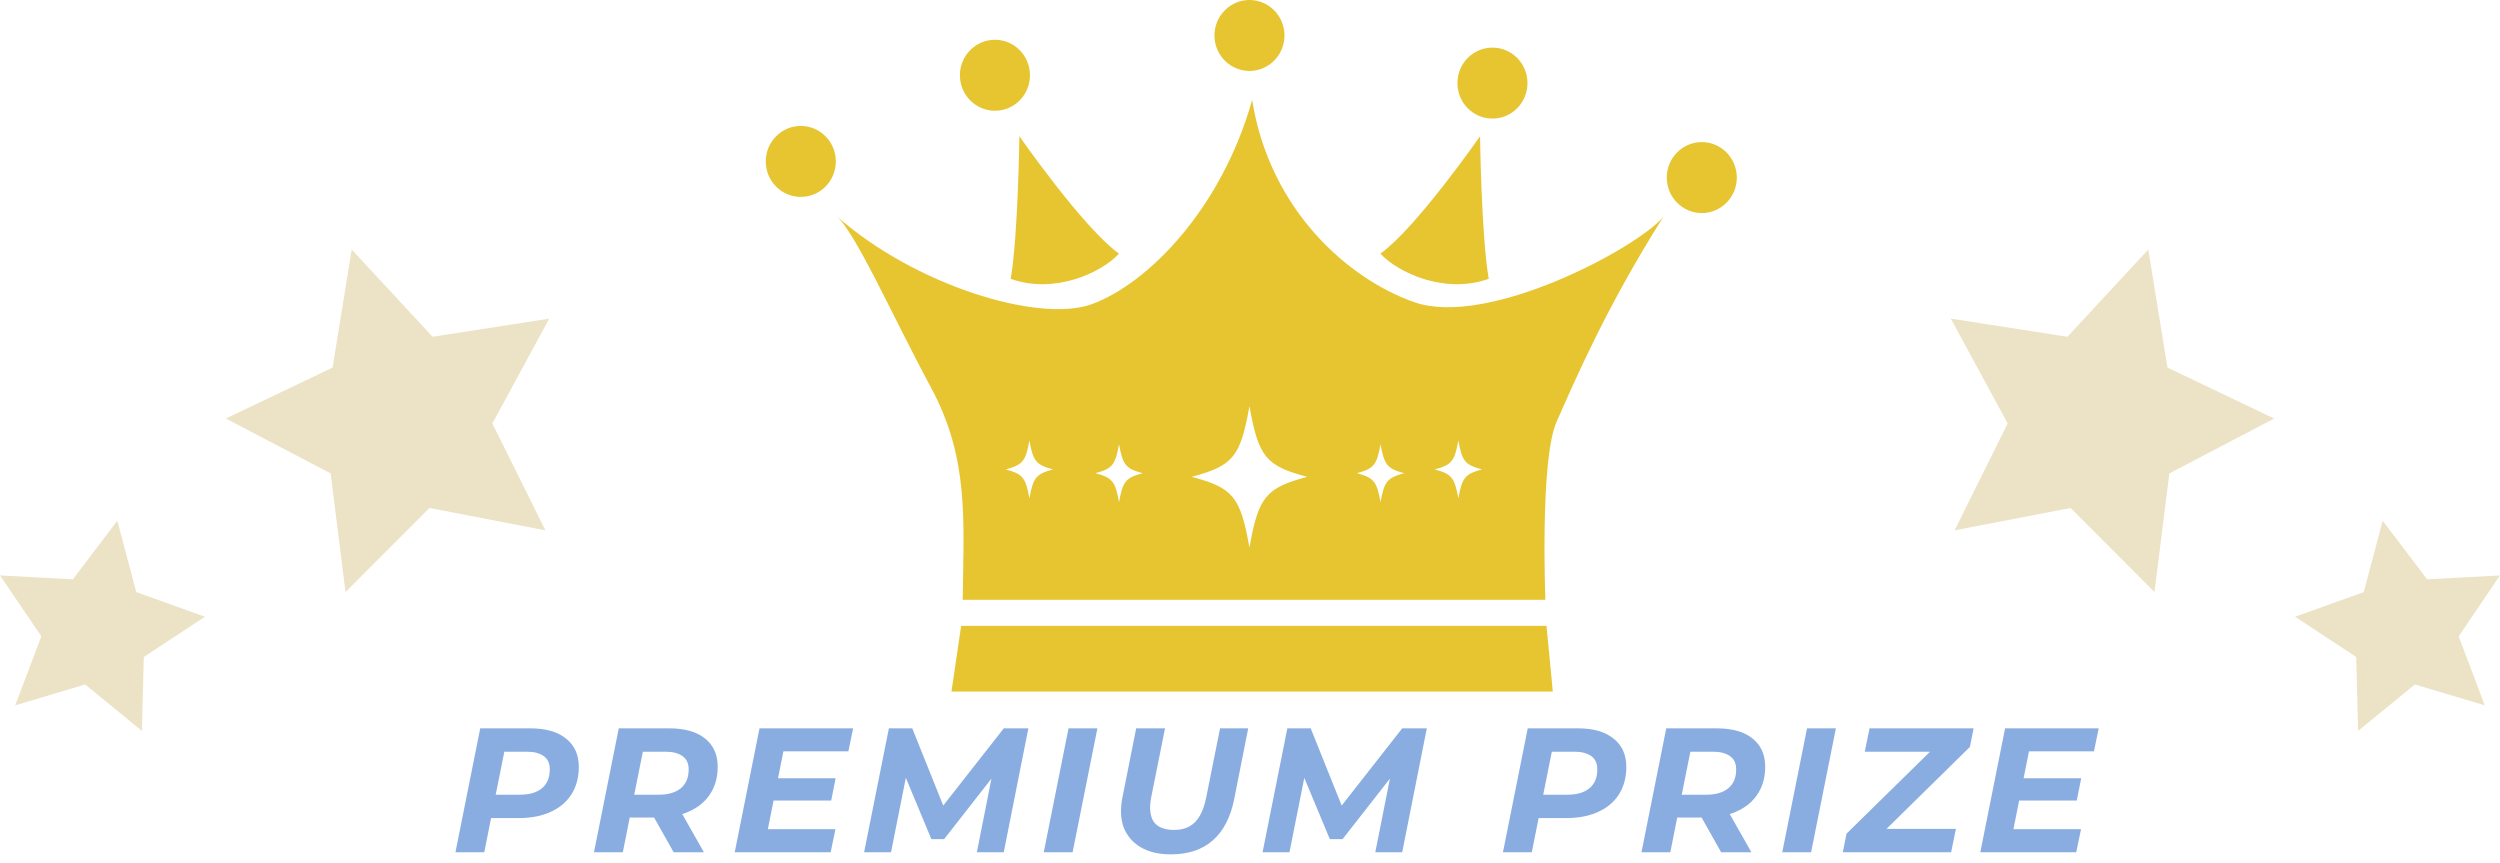 <svg width="113" height="39" viewBox="0 0 113 39" fill="none" xmlns="http://www.w3.org/2000/svg">
<path d="M107.697 23.534L106.841 26.762L103.737 27.876L106.5 29.696L106.587 33.037L109.152 30.939L112.313 31.882L111.132 28.763L113 26.009L109.707 26.185L107.697 23.534Z" fill="#ECE3C6"/>
<path d="M88.175 14.401L90.746 19.14L88.348 23.971L93.591 22.961L97.383 26.761L98.055 21.398L102.794 18.918L97.969 16.613L97.103 11.277L93.448 15.221L88.175 14.401Z" fill="#ECE3C6"/>
<path d="M5.304 23.534L6.159 26.762L9.264 27.876L6.5 29.696L6.414 33.037L3.848 30.939L0.687 31.882L1.868 28.763L0 26.009L3.293 26.185L5.304 23.534Z" fill="#ECE3C6"/>
<path d="M24.825 14.402L22.255 19.14L24.652 23.971L19.409 22.961L15.617 26.761L14.945 21.399L10.206 18.918L15.032 16.614L15.897 11.277L19.552 15.221L24.825 14.402Z" fill="#ECE3C6"/>
<path d="M20.586 38.521L21.706 32.921H23.97C24.669 32.921 25.208 33.076 25.586 33.385C25.97 33.689 26.162 34.116 26.162 34.665C26.162 35.135 26.053 35.545 25.834 35.897C25.616 36.244 25.301 36.511 24.89 36.697C24.485 36.884 24.002 36.977 23.442 36.977H21.626L22.314 36.385L21.89 38.521H20.586ZM22.282 36.537L21.826 35.921H23.498C23.925 35.921 24.256 35.825 24.49 35.633C24.73 35.436 24.85 35.151 24.85 34.777C24.85 34.505 24.76 34.305 24.578 34.177C24.397 34.044 24.141 33.977 23.81 33.977H22.234L22.922 33.345L22.282 36.537ZM26.848 38.521L27.968 32.921H30.248C30.946 32.921 31.485 33.073 31.864 33.377C32.248 33.681 32.44 34.108 32.44 34.657C32.44 35.127 32.328 35.535 32.104 35.881C31.885 36.223 31.57 36.487 31.16 36.673C30.754 36.86 30.274 36.953 29.72 36.953H27.896L28.576 36.385L28.152 38.521H26.848ZM30.448 38.521L29.304 36.489H30.664L31.816 38.521H30.448ZM28.544 36.537L28.096 35.921H29.768C30.2 35.921 30.533 35.825 30.768 35.633C31.008 35.436 31.128 35.151 31.128 34.777C31.128 34.505 31.034 34.305 30.848 34.177C30.666 34.044 30.41 33.977 30.08 33.977H28.504L29.184 33.345L28.544 36.537ZM35.074 35.177H37.77L37.57 36.185H34.874L35.074 35.177ZM34.706 37.481H37.762L37.546 38.521H33.21L34.33 32.921H38.562L38.346 33.961H35.41L34.706 37.481ZM39.058 38.521L40.178 32.921H41.234L42.826 36.889L42.266 36.881L45.37 32.921H46.482L45.37 38.521H44.154L44.898 34.769H45.146L42.674 37.929H42.098L40.778 34.761L41.018 34.785L40.274 38.521H39.058ZM47.178 38.521L48.298 32.921H49.602L48.482 38.521H47.178ZM52.923 38.617C52.379 38.617 51.926 38.511 51.563 38.297C51.201 38.084 50.945 37.788 50.795 37.409C50.651 37.025 50.63 36.575 50.731 36.057L51.355 32.921H52.659L52.035 36.033C51.987 36.284 51.974 36.503 51.995 36.689C52.017 36.876 52.07 37.031 52.155 37.153C52.246 37.276 52.369 37.367 52.523 37.425C52.678 37.484 52.859 37.513 53.067 37.513C53.329 37.513 53.555 37.463 53.747 37.361C53.939 37.26 54.099 37.1 54.227 36.881C54.355 36.663 54.454 36.38 54.523 36.033L55.147 32.921H56.419L55.787 36.113C55.622 36.94 55.299 37.564 54.819 37.985C54.339 38.407 53.707 38.617 52.923 38.617ZM57.068 38.521L58.188 32.921H59.244L60.836 36.889L60.276 36.881L63.38 32.921H64.492L63.38 38.521H62.164L62.908 34.769H63.156L60.684 37.929H60.108L58.788 34.761L59.028 34.785L58.284 38.521H57.068ZM67.934 38.521L69.054 32.921H71.318C72.017 32.921 72.555 33.076 72.934 33.385C73.318 33.689 73.51 34.116 73.51 34.665C73.51 35.135 73.401 35.545 73.182 35.897C72.963 36.244 72.649 36.511 72.238 36.697C71.833 36.884 71.35 36.977 70.79 36.977H68.974L69.662 36.385L69.238 38.521H67.934ZM69.63 36.537L69.174 35.921H70.846C71.273 35.921 71.603 35.825 71.838 35.633C72.078 35.436 72.198 35.151 72.198 34.777C72.198 34.505 72.108 34.305 71.926 34.177C71.745 34.044 71.489 33.977 71.158 33.977H69.582L70.27 33.345L69.63 36.537ZM74.195 38.521L75.315 32.921H77.595C78.294 32.921 78.833 33.073 79.211 33.377C79.595 33.681 79.787 34.108 79.787 34.657C79.787 35.127 79.675 35.535 79.451 35.881C79.233 36.223 78.918 36.487 78.507 36.673C78.102 36.86 77.622 36.953 77.067 36.953H75.243L75.923 36.385L75.499 38.521H74.195ZM77.795 38.521L76.651 36.489H78.011L79.163 38.521H77.795ZM75.891 36.537L75.443 35.921H77.115C77.547 35.921 77.881 35.825 78.115 35.633C78.355 35.436 78.475 35.151 78.475 34.777C78.475 34.505 78.382 34.305 78.195 34.177C78.014 34.044 77.758 33.977 77.427 33.977H75.851L76.531 33.345L75.891 36.537ZM80.558 38.521L81.678 32.921H82.982L81.862 38.521H80.558ZM83.295 38.521L83.463 37.681L87.719 33.505L87.831 33.977H84.287L84.503 32.921H89.207L89.039 33.761L84.791 37.937L84.679 37.465H88.407L88.191 38.521H83.295ZM91.374 35.177H94.07L93.87 36.185H91.174L91.374 35.177ZM91.006 37.481H94.062L93.846 38.521H89.51L90.63 32.921H94.862L94.646 33.961H91.71L91.006 37.481Z" fill="#89ADE0"/>
<path d="M70.187 31.258H43.006L43.444 28.288H69.902L70.187 31.258Z" fill="#E6C531"/>
<path d="M76.921 9.63C77.796 9.63 78.504 8.912 78.504 8.026C78.504 7.141 77.796 6.423 76.921 6.423C76.047 6.423 75.338 7.141 75.338 8.026C75.338 8.912 76.047 9.63 76.921 9.63Z" fill="#E6C531"/>
<path d="M66.899 6.163C66.899 6.163 66.955 10.665 67.291 12.603C65.296 13.315 63.183 12.32 62.394 11.464C63.998 10.324 66.894 6.163 66.894 6.163H66.899Z" fill="#E6C531"/>
<path d="M46.075 6.163C46.075 6.163 46.019 10.665 45.683 12.603C47.679 13.315 49.791 12.32 50.58 11.464C48.977 10.324 46.08 6.163 46.08 6.163H46.075Z" fill="#E6C531"/>
<path d="M37.779 7.297C37.779 8.184 37.071 8.9 36.196 8.9C35.32 8.9 34.613 8.184 34.613 7.297C34.613 6.41 35.32 5.693 36.196 5.693C37.071 5.693 37.779 6.41 37.779 7.297Z" fill="#E6C531"/>
<path d="M69.042 3.756C69.042 4.643 68.334 5.36 67.459 5.36C66.583 5.36 65.876 4.643 65.876 3.756C65.876 2.869 66.583 2.152 67.459 2.152C68.334 2.152 69.042 2.869 69.042 3.756Z" fill="#E6C531"/>
<path d="M46.554 3.402C46.554 4.289 45.847 5.006 44.971 5.006C44.096 5.006 43.388 4.289 43.388 3.402C43.388 2.515 44.096 1.798 44.971 1.798C45.847 1.798 46.554 2.515 46.554 3.402Z" fill="#E6C531"/>
<path d="M75.171 9.818C73.903 11.272 67.235 14.804 63.942 13.664C61.015 12.649 57.401 9.56 56.597 4.517C55.202 9.477 51.848 12.844 49.339 13.752C46.951 14.613 41.322 12.896 37.774 9.735C38.66 10.462 40.349 14.309 42.08 17.516C43.811 20.723 43.556 23.518 43.515 27.112H69.852C69.852 27.112 69.597 20.764 70.361 19.058C71.119 17.346 72.595 13.886 75.171 9.823V9.818ZM46.529 22.528C46.361 21.589 46.228 21.424 45.46 21.218C46.228 21.012 46.361 20.847 46.529 19.909C46.697 20.847 46.829 21.012 47.598 21.218C46.829 21.424 46.697 21.589 46.529 22.528ZM50.581 22.698C50.413 21.76 50.28 21.595 49.512 21.388C50.28 21.182 50.413 21.017 50.581 20.079C50.748 21.017 50.881 21.182 51.649 21.388C50.881 21.595 50.748 21.76 50.581 22.698ZM56.475 24.75C56.068 22.456 55.737 22.048 53.864 21.553C55.737 21.053 56.068 20.651 56.475 18.357C56.882 20.651 57.213 21.058 59.086 21.553C57.213 22.053 56.882 22.456 56.475 24.75ZM62.4 22.698C62.232 21.76 62.099 21.595 61.331 21.388C62.099 21.182 62.232 21.017 62.4 20.079C62.568 21.017 62.7 21.182 63.469 21.388C62.7 21.595 62.568 21.76 62.4 22.698ZM65.917 22.528C65.749 21.589 65.617 21.424 64.848 21.218C65.617 21.012 65.749 20.847 65.917 19.909C66.085 20.847 66.217 21.012 66.986 21.218C66.217 21.424 66.085 21.589 65.917 22.528Z" fill="#E6C531"/>
<path d="M58.036 1.874C57.889 2.746 57.069 3.334 56.209 3.184C55.349 3.034 54.768 2.204 54.916 1.333C55.064 0.462 55.883 -0.126 56.743 0.023C57.604 0.173 58.184 1.003 58.036 1.874Z" fill="#E6C531"/>
</svg>
